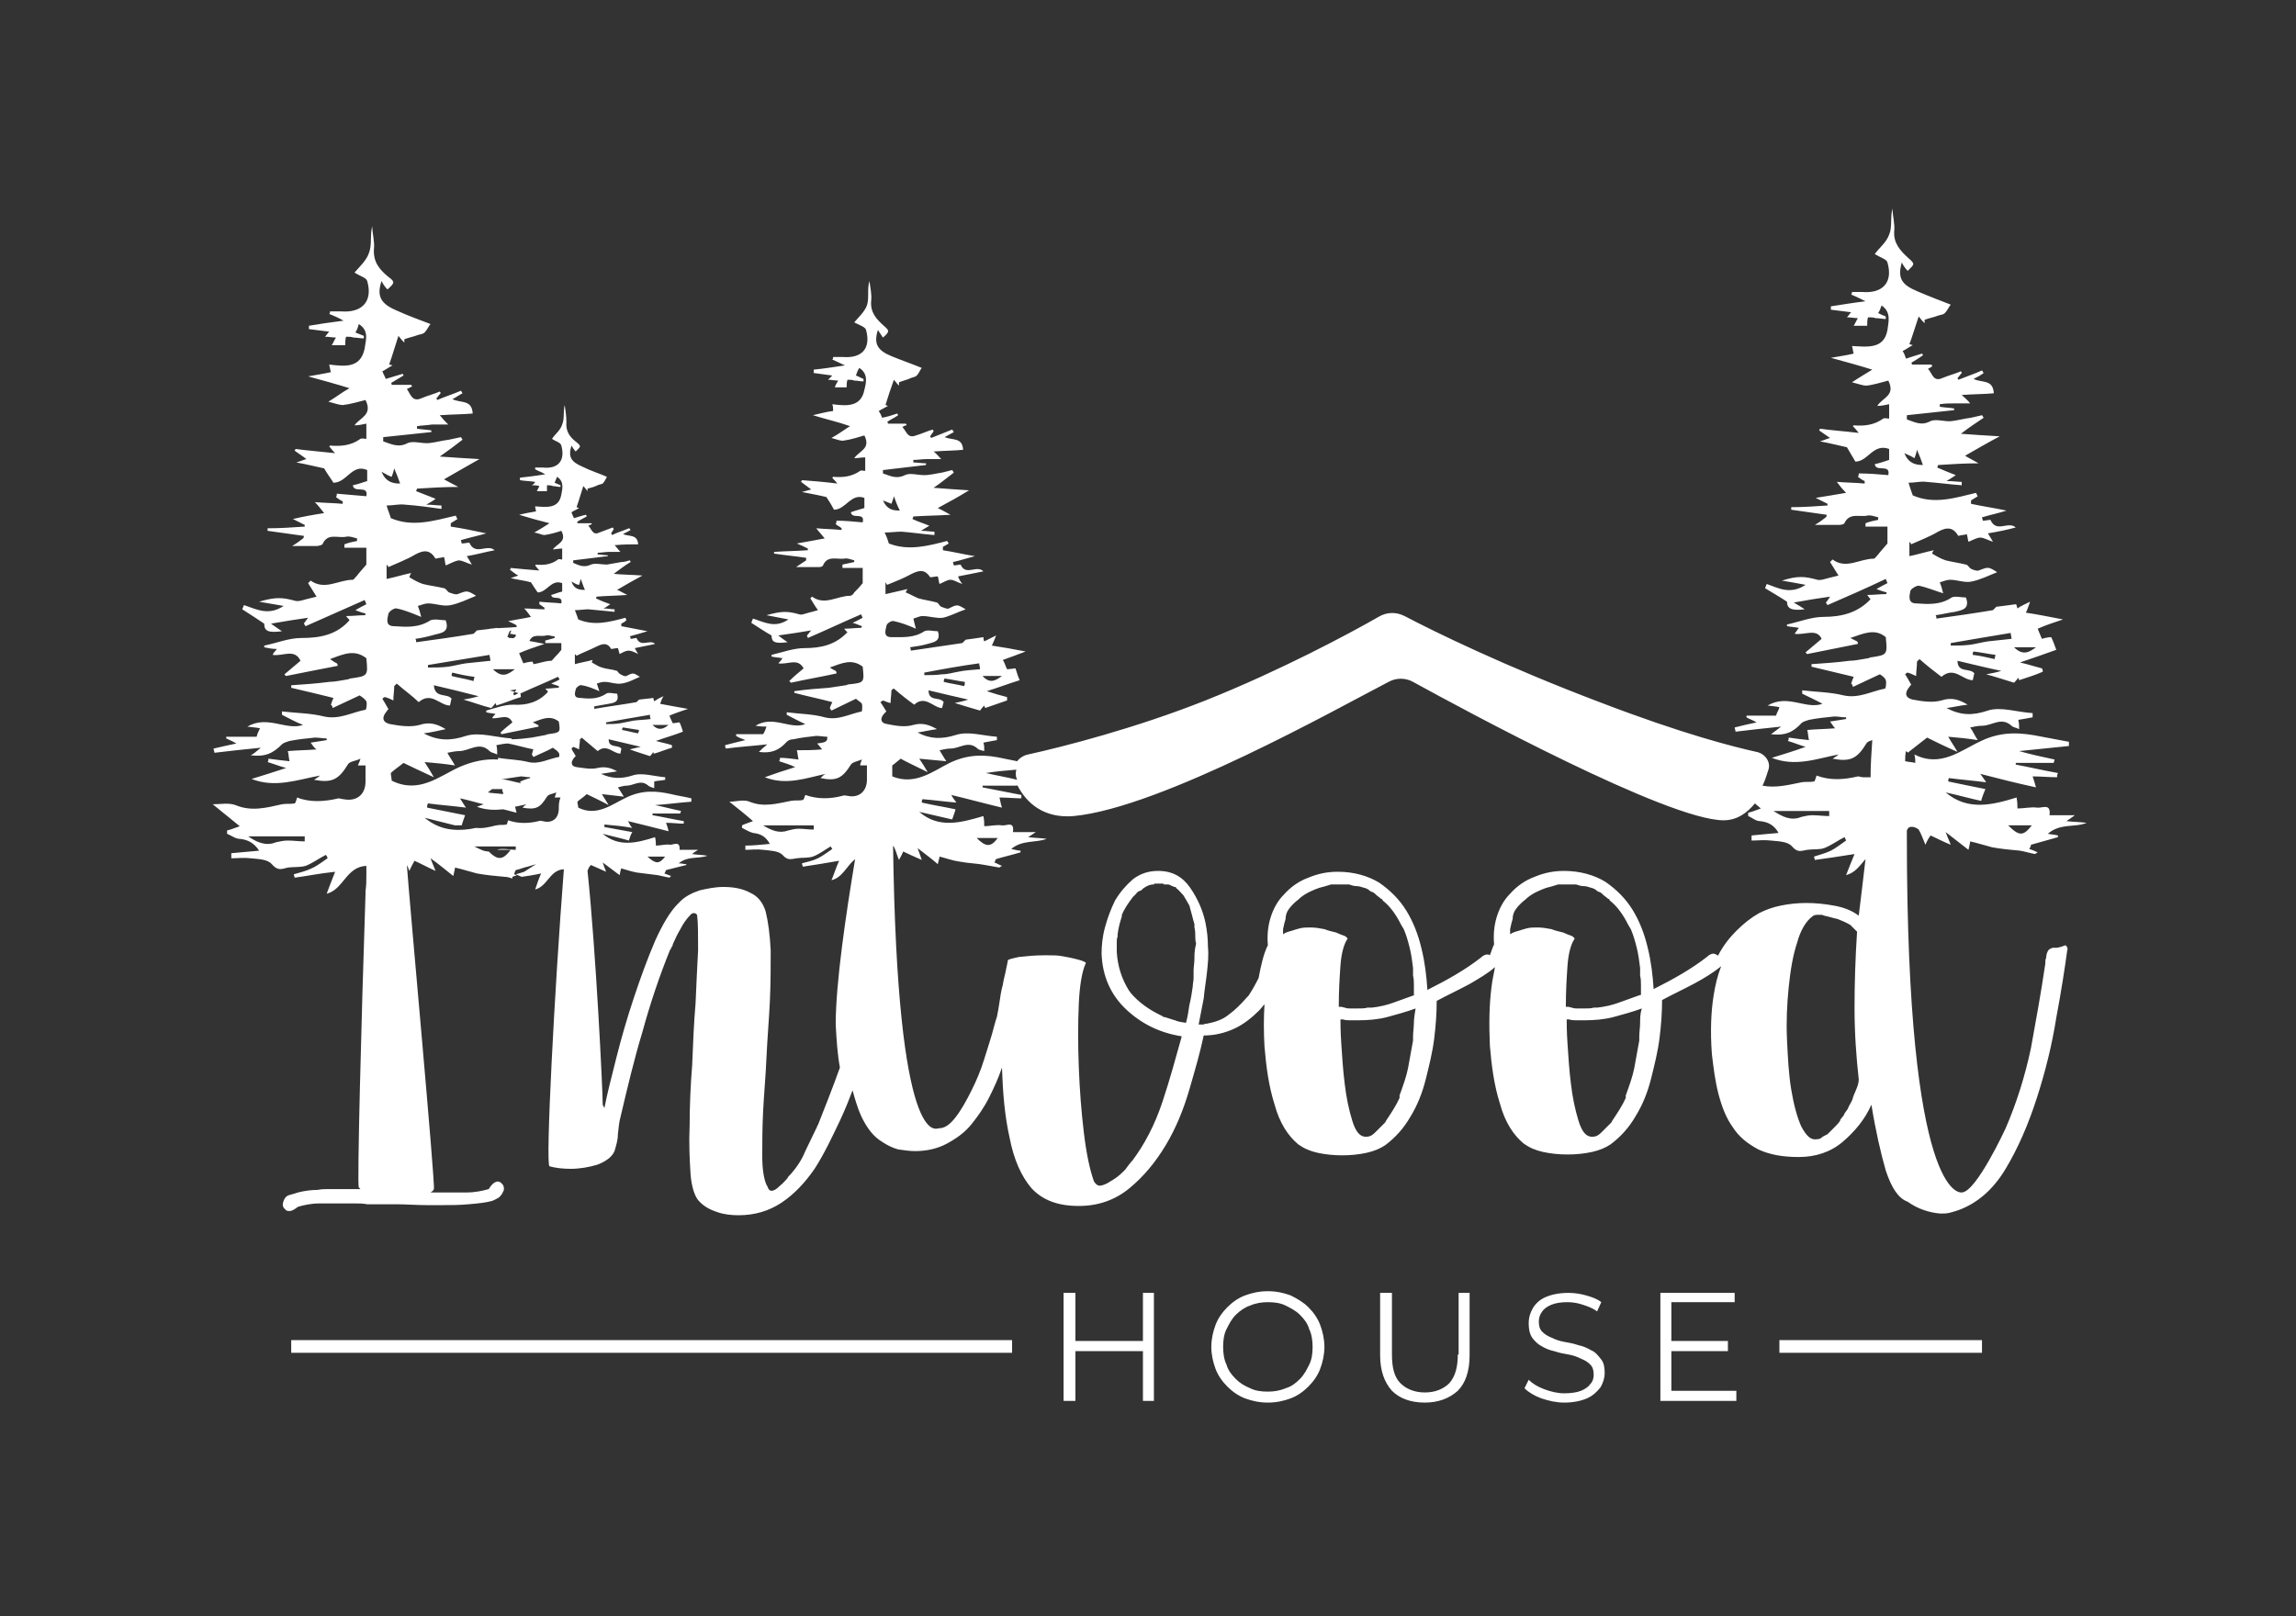 <svg xmlns="http://www.w3.org/2000/svg" xml:space="preserve" id="Слой_1" x="0" y="0" style="enable-background:new 0 0 272 191.5" version="1.1" viewBox="0 0 272 191.5"><rect x="0" y="0" width="272" height="191.5" fill="#333333" stroke="none"/><style>.st1{fill:#fff}</style><switch><g><path d="M0 0h272v191.5H0z" style="fill:transparent"/><path d="M243.2 112.3c-.3.1-.5.2-.6.4-.1.2-.2.5-.2.8-.1.2-.1.4-.1.7-.5 3.4-1.1 6.7-1.7 10-.7 3.3-1.7 6.5-3 9.5 0 0-3.5 7.6-5.2 7.6-.2 0-6.5.9-6.5-42.1v-.8c.1-.2.2-.4.4-.4.3-.1.8.1 1 .3.3.5.5 1.1.8 1.8.2-.5.4-.8.6-1.1.7.3 1.4.7 2.4 1.1-.3-.7-.4-1-.6-1.5l2.7 2.1c.1-.5.2-.8.2-1 .9.2 1.8.5 2.6.7 1.1.2 2.2.3 3.3.4.6.1 1.2.3 1.8.4 0 0 .1-.1.3-.2-.4-.2-.7-.3-1-.4.1-.2.2-.3.2-.5 1.1-.3 2.1-.6 3.2-.9V99c-.3-.1-.7-.1-1.2-.2 1.5-1.3 3.2-.7 4.6-1.3-.8-.1-1.5-.1-2.4-.2.3-.2.6-.4 1-.7h-3c.2-1.5-.9-.8-1.5-.9-.7-.1-1.5.1-2.3.1 0-.4 0-.7-.1-1.3-2.9.9-5.8 1.6-8.4-.6 1.4.3 2.8.7 4.2 1 .1-.4.3-.9.5-1.4-1.5-.3-3-.6-4.4-.9 0-.1 0-.3.1-.4 1.5.2 2.9.3 4.4.5-.2-.3-.4-.6-.7-1 2.3.6 4.3 1.1 6.6 1.6-.2-.7-.3-1-.4-1.3 1 0 1.9.1 2.9.1 0-.2 0-.3.1-.5-1.7-.3-3.4-.7-5-1v-.2h4.5c0-.1.1-.3.1-.4-1.4-.3-2.8-.6-4.2-1 2-.2 3.9-.4 5.9-.6v-.5c-1.1-.2-2.1-.4-3.2-.6-2.4-.5-4.7-.7-7.2.5-2.4 1.1-4.8 3.2-7.9 1.6.1.5.1.7.1 1-.4-.1-.8-.1-1.2-.2 0-.4 0-.8.1-1.2.1.1.2.1.2.2.6-.5 1.3-1 2.3-1.8.8.4 2 1 3.6 1.7-.4-.7-.7-1.1-1.1-1.8 1.2.1 2.2.2 3.5.4-.4-.6-.6-1.1-.9-1.5.5-.1.9-.2 1.4-.2 1.2 0 2.3-1.1 3.5 0 .2.2.5.2.9.4 0-.4 0-.7-.1-1.1.6-.1 1.2-.2 1.7-.3v-.5c-1.8-.1-3.8-.8-5.3-.3-1.8.6-3.2.6-4.9-.3.8-.1 1.6-.3 2.5-.4-1-.6-1.9-.9-3.1-.5-1.1.3-2.3.1-3.4-.1-.9-.2-1-.8-.4-1.5.1-.2.3-.3.2-.3-.3-.5-.5-.9-.7-1.2.1-.1.2-.2.3-.2.4.1.7.3 1 .4 0-.6.1-1.1.1-1.7l.3-.3c.9.8 1.8 1.5 2.6 2.1 1.5-1.3 2.5.4 3.7.4.1-.3.1-.6.2-.8-.5-.7-2 0-2-1.5 1.7.4 3.3.8 5.2 1.2-.7.2-1.2.3-1.8.4 1.1.3 2 .6 3.3 1 0 0 .3-.3.5-.6 0 .1.1.2.1.3.9-.3 1.9-.6 2.8-1 0-.1 0-.3-.1-.4-.8-.2-1.7-.5-2.6-.7 1.5-.5 2.9-1 4.3-1.5-.2-.5-.3-.9-.6-1.5-.3 0-.8.1-1.1.2-.2-.5-.4-.9-.5-1.2.9-.4 1.8-.7 3-1.1-1.6-.3-3-.6-4.4-.8.2-.4.3-.8.5-1.3-.6.3-1.1.5-1.5.8-.1-.3-.1-.5-.2-.5-.8.1-1.4.2-2.3.3l-.4.4c-2.4.4-4.5.7-6.7 1 0-.1 0-.3-.1-.4.8-.1 1.5-.3 2.3-.4.8-.2 1.8-.3 1.3-1.7-.5 0-1.3-.2-1.7 0-1.3.9-2.8.8-4.2.7-1 0-.8-.9-.7-1.4 0-.3.7-.7 1-.7 1 .2 1.9.6 2.9.9-.1-.4-.2-.8-.4-1.3.4-.1.8-.3 1.2-.3.9 0 1.8.4 2.6.2 1-.2 2-.7 3-1.1-1.1-.7-1.1-.6-2.2-.2-.2.1-.7-.1-.9-.2-.2-.1-.4-.5-.6-.5-.8-.2-1.6-.3-2.4-.5-.6-.2-1.1-.5-1.6-.8 0-.1.1-.3.2-.4-1 .2-1.9.5-2.9.7v-1.7c.1.1.2.2.2.3 1.1-.5 2.2-.9 3.2-1.5 1.1-.6 1.8-.5 2.4.5.3-.1.7-.1 1-.2.1.3.1.6.2.9.5-.2 1-.5 1.4-.5.4 0 .9.3 1.5.5-.3-.5-.4-.7-.6-1 1.2-.2 2.2-.4 3.3-.7-.9-.8-2.3.7-3-.9-.2 0-.6.1-.9.1 0-.1-.1-.3-.1-.4 1-.3 2-.5 2.9-.8-1.4-.3-2.8-.5-4.2-.8v-.4c.3-.2.5-.3.8-.5-.1-.1-.1-.2-.2-.4-2.5.6-5 1.4-7.5.3-.1-.3-.3-.8-.5-1.5.8 0 1.5-.2 2.1-.1 1.4.1 2.8.3 4.2.4v-.4c-.5 0-1-.1-1.8-.1.5-.3.8-.5 1.1-.7-.8-.3-1.5-.6-2.2-.9 0-.1.1-.2.1-.3 1.6-.1 3.1-.2 4.8-.2-.7-.4-1.3-.7-1.6-.9 1.4-.8 2.6-1.5 4.1-2.3-1.8-.1-3.2-.2-4.6-.3.9-.7 1.8-1.3 2.7-1.9-.1-.1-.1-.2-.2-.3-.4.1-.9.2-1.3.3-.8.1-1.5.3-2.3.4-.8.1-1.8-.3-2.5 0-1.1.6-1.9.1-2.8-.2v-.5c1.9-.2 3.7-.4 5.6-.6v-.2c-.6-.1-1.1-.1-1.7-.2v-.3c.6-.1 1.2-.1 1.7-.1h1.9c-.3-.4-.6-.6-1-1 1.5-.1 2.8-.1 3.8-.2-.1-1.7-1.4-1.2-2.4-1.7.4-.2.8-.4 1.2-.7-.1-.1-.1-.2-.2-.3-.9.4-1.8.7-2.8 1.1 0-.1-.1-.1-.1-.2.2-.2.3-.4.5-.6 0-.1-.1-.2-.1-.2-.7.3-1.5.5-2.2.8-1.1.5-1.2-.6-1.7-1.1.2-.1.4-.2.5-.3 0-.1 0-.1-.1-.2h-2.3c0-.1 0-.2-.1-.2.5-.3 1-.6 1.4-.9 0-.1-.1-.2-.1-.2-.7.2-1.3.4-1.9.6-.1-.3-.2-.6-.4-.9.4-.2.8-.5 1.2-.7-.1 0-.2-.1-.4-.1.4-1.1.7-2.1 1.1-3.3.3.4.5.6.7.8v-.4c.5-.2 1.1-.3 1.6-.5.3-.1.6-.1.8-.3.3-.3.5-.8.7-1-1.3-.5-2.6-1-4-1.6-1.9-.8-2.3-1.6-1.8-3.4.2.4.4.7.7 1 .8-.8.9-.8.1-1.5-1-.9-1.8-1.8-1.7-3.2.1-.9-.2-1.8-.2-2.7-.3 1.1 0 2.2-.4 3.1-.3.9-1.2 1.6-1.7 2.3.6.4 1.4.6 1.5 1 .7 2.4-.6 3.7-3 3.5h-1.2c0 .1 0 .2-.1.3.5.2.9.4 1.7.8-1.6.2-2.8.4-4.1.6v.4l2.4.3c-.2.2-.3.4-.5.6.5 0 .9.1 1.3.1-.2.3-.3.6-.5.9h1.6c0-.4 0-.7.1-1 .3 0 .6 0 .9.1.4 0 .8.1 1.2.1v-.3c-.3-.1-.7-.3-.9-.4.2-.3.3-.6.4-.9 1.2.8.8 2 .7 2.9-.4 2.3-2.4 2-4.2 1.9.1.3.1.6.2.9-.8.2-1.6.3-2.7.5 1.8.5 3.3.9 4.9 1.4-.8.5-1.5.9-2.4 1.5.8.2 1.3.4 1.7.4.9-.1 1.8-.4 2.6-.6.9 1.8-.7 2-1.3 3 .5 0 .9-.1 1.4-.2v1.7c-.3 0-.5-.1-.7 0-1.1.8-2.3.9-3.5.8l-.1.1c.2.2.3.3.7.8-1.7-.2-3.2-.3-4.6-.5 0 .1-.1.2-.1.2.4.3.9.6 1.3.9-.4.1-.8.3-1.2.4 1.1.2 2.3.5 3.2.7.4.7.7 1.2 1 1.7 1.5 0 2.1-2.2 4-1.5v1.3c-.6.2-1.2.4-1.7.5.1 1 1.9-.1 1.6 1.3-1.2-.1-2.3-.2-3.5-.2 0 .1 0 .3-.1.4.3.2.5.4.8.5v.3c-1-.1-2.1-.1-3.3-.2.3.4.6.8 1.1 1.3-1.2.2-2.3.4-3.6.6l1.4.7v.2c-1.4.1-2.9.2-4.3.2v.3l4.2.6c0 .1 0 .2-.1.3-.3.2-.6.5-1.3.9h2.9c.2 0 .6-.1.6-.2.6-1.3 1.8-.7 2.7-.9.4-.1.9.1 1.3.2v.3c-.5.1-1 .2-1.5.4v.4h2.6v2c-.5.6-.8.9-1.1 1.3-.2.2-.4.5-.5.5-1.7 0-3.3 1.3-4.9.1l-.3.3c.3.5.7 1.1 1 1.6l-1.2.3c-.4.1-.9.3-1.3.2-1.5-.4-2.3-.5-4.2.1 1.1.2 1.8.3 2.8.5-1.8 1.2-3.2.4-4.6-.1-.1.2-.1.3-.2.5.8.5 1.7 1 2.6 1.6 0 .8.5 1.1 2.1.9-.3-.2-.6-.4-1.3-.8 1.6-.3 2.9-.5 4.3-.7-.2.3-.3.5-.5.7.1.1.1.2.2.3 2.3-1 4.6-2 6.9-3.1.1.2.1.3.2.5-.4.2-.8.4-1.3.7.5.2.8.3 1.2.4 0 .1 0 .2-.1.2-.7 0-1.4.1-2.2.1.2.3.3.4.4.5-1.5 1.6-3.4 2.1-5.6 2.1-1.4 0-2.9.6-4.3.9v.2c.5.1.9.1 1.4.2-.2.3-.3.4-.5.7 1.2.2 2.6-.7 3.2.6-.7.6-1.3 1.1-1.9 1.6.1.1.1.2.2.2l6-1.2c0-.1 0-.2-.1-.3l-.8-.4c1.5-.5 2.9-1.2 4.2-.1.2 2.1.2 2.1-1.8 2.4-.1 0-.2.1-.3.1-.7.1-1.5.3-2.2.3-1.5.2-3 .3-4.5.4v.3c1.7.4 3.3.8 5 1.2-.1.2-.2.5-.3.8.1.1.2.2.2.4 1.1-.5 2.1-1 3.2-1.5.3.2.6.4.7.7.1.3 0 1-.1 1-1.6.3-3.1 1.2-4.9.8-1.6-.4-3.3-.4-4.9-.6v.4c.8.4 1.7.8 2.4 1.2-2 .7-4.1-1.2-6.5.2.7.1 1 .1 1.4.2-.1.4-.3.6-.4 1h-3.5v.2c.3.2.7.3 1.2.6-1 .2-1.8.4-2.6.6 0 .2.1.3.1.5 1.7-.2 3.4-.4 5.4-.6-.5.4-.8.6-1.2.9 1.6.2 2.6-.2 3.6-1.3.2-.2.6-.3.9-.4 1-.2 2-.3 3-.4.5 0 .9.1 1.4.1v.2c-.6.1-1.2.2-1.9.3.3.4.4.6.6.8-1.2.1-2.3.1-3.3.2.1.4.1.8.2 1.2-1-.1-1.7-.2-2.4-.3 0 .1 0 .3-.1.4.7.2 1.4.5 2.1.7-1.4.5-2.7.9-4 1.3 2.8 1.1 5.3.1 7.9-.4-.2.2-.4.3-.7.5 2.1.4 2.9 0 4-1.8.1-.2.4-.3.7-.4-.1 1.4-.2 2.9-.2 4.4h-.9c-.2 0-.4-.1-.6-.1-1.7.4-3.3.5-4.9-.1-.1.3-.2.7-.3.7-.5.1-1 0-1.5.1-1.5.3-3 .7-4.6.4.3-.6.5-1.3.7-1.9.3-.9-.4-1.9-1.4-2.1-2.7-.6-8.7-2.1-18.6-5.9-11.1-4.2-19.7-8.4-23.1-10.2-1-.5-2.1-.5-3.1.1-3.3 1.9-11.7 6.4-20.5 9.9-8.3 3.3-16.9 5.5-21 6.4-.5.1-1 .4-1.3.8l-1.5-.3c-2.2-.5-4.2-.6-6.5.5-2 1-4.1 2.7-6.8 1.6v-1.3c.3-.2.6-.5 1-.8.7.4 1.8.9 3.2 1.6-.4-.7-.6-1-1-1.6 1.1.1 2 .2 3.2.3-.4-.6-.6-1-.8-1.3.5-.1.9-.2 1.3-.2 1.1 0 2.1-1 3.2 0 .2.2.5.2.8.3 0-.4 0-.7-.1-1 .5-.1 1-.2 1.6-.3v-.4c-1.6-.1-3.4-.7-4.9-.2-1.6.5-3 .5-4.5-.3.7-.1 1.5-.3 2.3-.4-.9-.5-1.7-.8-2.8-.5-1 .3-2.1.1-3.1-.1-.8-.1-.9-.7-.3-1.3l.2-.2c-.3-.5-.5-.8-.7-1.1.1-.1.2-.1.3-.2.3.1.7.3.9.3 0-.5.1-1 .1-1.5.1-.1.2-.2.3-.2.8.7 1.7 1.4 2.4 1.9 1.3-1.2 2.3.4 3.3.4.1-.3.1-.5.2-.7-.5-.7-1.8 0-1.8-1.4 1.6.4 3 .7 4.7 1.1-.6.2-1.1.3-1.6.4 1 .3 1.9.6 3 .9 0 0 .2-.3.5-.6 0 .1.1.2.1.3.9-.3 1.7-.6 2.6-.9v-.4c-.8-.2-1.5-.4-2.4-.7 1.3-.4 2.6-.9 3.9-1.3-.2-.4-.3-.8-.5-1.4-.2 0-.7.1-1 .1-.2-.4-.3-.8-.5-1.1.8-.3 1.7-.6 2.7-1-1.5-.3-2.7-.5-4-.7.2-.4.3-.7.5-1.2l-1.4.7c-.1-.2-.1-.4-.1-.5-.7.1-1.3.2-2.1.3l-.4.4c-2.1.3-4.1.6-6.1.9 0-.1 0-.2-.1-.4.7-.1 1.4-.2 2.1-.4.7-.2 1.6-.3 1.2-1.5-.5 0-1.2-.2-1.6 0-1.2.8-2.5.7-3.9.7-1 0-.7-.8-.6-1.3 0-.3.6-.7.9-.6.9.2 1.7.5 2.6.9-.1-.4-.2-.7-.3-1.2.4-.1.7-.3 1.1-.3.8 0 1.6.3 2.4.2.9-.2 1.8-.7 2.7-1-1-.6-1-.6-2-.1-.2.1-.6-.1-.9-.2-.2-.1-.3-.4-.5-.5-.7-.2-1.5-.3-2.2-.5-.5-.2-1-.5-1.5-.7 0-.1.1-.2.2-.4-.9.2-1.7.4-2.6.6V69c.1.1.1.2.2.3 1-.4 2-.8 2.9-1.3 1-.5 1.6-.5 2.2.4.3 0 .6-.1.9-.1.1.3.1.6.2.9.5-.2.9-.5 1.3-.5s.8.3 1.4.5c-.3-.4-.4-.6-.5-.9 1.1-.2 2-.4 3-.6-.8-.8-2.1.6-2.7-.8-.2 0-.5.1-.8.1 0-.1-.1-.2-.1-.4.9-.2 1.8-.5 2.6-.7-1.3-.2-2.5-.5-3.8-.7v-.4c.2-.1.5-.3.7-.4-.1-.1-.1-.2-.2-.3-2.3.6-4.6 1.2-6.9.3-.1-.3-.2-.7-.5-1.3.7 0 1.3-.1 2-.1 1.3.1 2.6.3 3.9.4V63c-.5 0-.9-.1-1.6-.1.5-.3.8-.5 1-.6-.7-.3-1.4-.5-2-.8 0-.1.1-.2.1-.3 1.4-.1 2.8-.1 4.4-.2-.7-.4-1.1-.6-1.5-.8 1.3-.7 2.4-1.3 3.7-2.1-1.6-.1-2.9-.2-4.2-.3.9-.6 1.6-1.2 2.4-1.8-.1-.1-.1-.2-.2-.3l-1.2.3c-.7.1-1.4.3-2.1.3-.8 0-1.7-.3-2.3 0-1 .5-1.7.1-2.6-.2v-.4l5.1-.6v-.2c-.5 0-1-.1-1.5-.1v-.3c.5 0 1.1-.1 1.6-.1h1.7c-.3-.3-.5-.6-.9-.9 1.4-.1 2.5-.1 3.5-.2-.1-1.5-1.2-1.1-2.2-1.5.4-.2.7-.4 1.1-.6-.1-.1-.1-.2-.2-.3-.8.3-1.7.7-2.5 1 0-.1-.1-.1-.1-.2.1-.2.3-.4.4-.6 0-.1-.1-.1-.1-.2-.7.2-1.3.5-2 .7-1 .4-1.1-.5-1.6-1 .2-.1.3-.2.5-.2 0-.1 0-.1-.1-.2h-2.1c0-.1 0-.1-.1-.2.4-.3.9-.5 1.3-.8 0-.1-.1-.1-.1-.2-.6.2-1.2.4-1.8.5-.1-.3-.2-.5-.4-.8.4-.2.7-.4 1.1-.6-.1 0-.2-.1-.3-.1.3-1 .6-1.9 1-3 .3.4.5.6.6.7v-.4c.5-.2 1-.3 1.4-.5.2-.1.5-.1.7-.3.3-.3.4-.7.6-.9-1.2-.5-2.4-.9-3.6-1.4-1.7-.7-2.1-1.5-1.6-3.1l.6.9c.8-.7.8-.8.1-1.4-.9-.8-1.6-1.6-1.5-2.9.1-.8-.1-1.6-.2-2.4-.3 1 0 2-.3 2.9-.3.8-1.1 1.5-1.5 2 .5.3 1.3.5 1.4.9.6 2.2-.5 3.4-2.8 3.2h-1.1c0 .1 0 .2-.1.3.4.2.9.4 1.5.7-1.4.2-2.6.4-3.7.5v.4c.7.1 1.4.2 2.2.3l-.5.5c.4 0 .8.1 1.2.1-.2.3-.3.5-.4.8h1.4c0-.4 0-.6.1-.9.3 0 .6 0 .8.1.4 0 .7.1 1.1.1v-.3c-.3-.1-.6-.3-.9-.4.1-.3.2-.6.4-.9 1.1.7.8 1.8.6 2.6-.4 2.1-2.2 1.9-3.8 1.7.1.3.1.5.1.8-.8.1-1.5.3-2.4.5 1.6.5 3 .8 4.4 1.3-.8.5-1.3.9-2.2 1.4.7.2 1.2.4 1.5.3.8-.1 1.7-.4 2.4-.6.8 1.6-.6 1.8-1.2 2.7.4 0 .8-.1 1.3-.1v1.6c-.2 0-.5-.1-.6 0-1 .7-2.1.8-3.2.7l-.1.1c.1.2.3.3.6.7-1.6-.2-2.9-.3-4.2-.4 0 .1-.1.1-.1.2l1.2.9c-.4.1-.7.2-1.1.3 1 .2 2.1.4 2.9.6.4.6.7 1.1.9 1.5 1.4 0 2-2 3.6-1.4v1.2c-.6.2-1.1.3-1.6.5.1.9 1.7-.1 1.4 1.2-1.1-.1-2.1-.2-3.1-.2 0 .1 0 .2-.1.4.2.2.5.3.7.5v.2c-1-.1-1.9-.1-3-.2.3.4.6.7 1 1.2-1.1.2-2.1.4-3.3.6.5.2.9.4 1.3.6v.2c-1.3.1-2.6.1-4 .2v.2c1.3.2 2.5.3 3.8.5v.3l-1.2.8h2.6c.2 0 .5 0 .6-.2.5-1.2 1.6-.7 2.5-.8.4-.1.8.1 1.2.2v.2c-.5.1-.9.2-1.4.3v.4h2.4v1.8c-.4.5-.7.8-1 1.1-.1.2-.3.4-.5.4-1.5 0-3 1.2-4.5.1l-.2.2c.3.5.6 1 .9 1.4-.3.1-.7.2-1.1.3-.4.1-.8.3-1.1.2-1.4-.4-2.1-.4-3.9.1 1 .2 1.6.3 2.6.5-1.6 1.1-2.9.3-4.2-.1-.1.2-.1.3-.2.5.8.5 1.5 1 2.4 1.5 0 .8.4 1 1.9.8-.3-.2-.6-.4-1.1-.8 1.5-.2 2.7-.4 3.9-.6-.2.2-.3.4-.5.6 0 .1.1.2.1.3 2.1-.9 4.2-1.9 6.3-2.8.1.1.1.3.2.4-.4.2-.7.4-1.2.6.4.1.8.3 1.1.4 0 .1 0 .1-.1.2-.6 0-1.3.1-2 .1.2.2.3.4.4.4-1.4 1.5-3.1 1.9-5.1 1.9-1.3 0-2.6.5-3.9.8v.2c.4.1.8.1 1.3.2-.2.3-.3.4-.5.6 1.1.2 2.3-.7 3 .6-.6.5-1.2 1-1.7 1.5l.2.2c1.8-.4 3.6-.7 5.4-1.1 0-.1 0-.2-.1-.3-.2-.1-.4-.2-.7-.4 1.4-.5 2.6-1.1 3.9-.1.2 1.9.2 1.9-1.7 2.1-.1 0-.2.1-.3.1-.7.1-1.3.2-2 .3-1.4.1-2.7.2-4.1.4v.2c1.5.4 3 .7 4.5 1.1-.1.2-.2.4-.3.7.1.1.1.2.2.3 1-.5 1.9-.9 2.9-1.4.2.2.6.4.7.6.1.3 0 .9 0 .9-1.5.3-2.8 1.1-4.4.7-1.4-.4-3-.4-4.5-.6v.3c.8.4 1.5.8 2.2 1.1-1.8.7-3.8-1.1-5.9.2.6.1 1 .1 1.3.1-.1.3-.2.6-.4.9h-3.2v.2c.3.2.6.3 1.1.5-.9.2-1.6.4-2.4.6 0 .1 0 .3.1.4 1.5-.2 3.1-.3 4.9-.5-.5.4-.7.6-1 .9 1.5.2 2.4-.2 3.3-1.2.2-.2.5-.3.8-.3.9-.2 1.8-.3 2.7-.4.4 0 .9.1 1.3.1v.2c0 .5-.6.5-1.2.6.3.3.4.5.6.7-1.1.1-2.1.1-3 .1.1.4.1.7.2 1.1-.9-.1-1.5-.2-2.2-.2 0 .1 0 .2-.1.4.6.2 1.3.4 1.9.7-1.3.4-2.5.8-3.6 1.2 2.5 1 4.9.1 7.2-.4-.2.1-.4.3-.6.5 1.9.4 2.6 0 3.6-1.6.2-.3.8-.4 1.3-.6-.1.3-.2.5-.2.7h.8v1.7c0 1.4-1 2.2-2.3 1.9-.2 0-.4-.1-.6 0-1.5.4-3 .4-4.4-.1-.1.3-.2.6-.3.6-.4.1-.9 0-1.4.1-1.6.3-3.2.8-4.9.1-.7-.3-1.6 0-2.4 0 1 .8 1.9 1.5 2.8 2.3-.5.2-.9.3-1.3.5v.3c.4.2.9.5 1.3.6.9.1 1.5.4 2 1.3-1.1.1-2 .2-2.9.2v.5c.7 0 1.4-.1 2.1 0 .8.1 1.8.1 2.3.6.6.7 1 .5 1.7.4.6-.1 1.3 0 1.9-.2.8-.3 1.4-.8 2.1-1.2.1.1.1.2.2.3-.6.4-1.1.8-1.7 1.1-.6.3-1.2.4-1.9.6 0 .1.1.3.1.4 1.3-.2 2.6-.4 4.3-.7-.4.9-.6 1.6-.9 2.3 1.3-.3 1.8-1.7 2.8-2.5-1.1 6.6-2.3 14.7-2.3 19.6.1 1.8.2 3.5.5 5.1-.7 2-2.2 5.8-2.6 6.8-.1.1-.1.1-.1.2-.5 1-.9 1.9-1.4 2.9-.4 1-1 1.9-1.7 2.7-.2.2-.4.4-.4.5-.2.2-.5.6-.9.9-.4.4-.7.6-1 .6-.2 0-.3-.1-.4-.3-.1-.2-.1-.3-.2-.4-.3-.7-.5-1.8-.5-3.4 0-1.5 0-3.3.1-5.3s.3-4.1.4-6.4c.1-2.2.3-4.5.4-6.6.1-2.2.1-4.2.1-6.1-.1-1.9-.3-3.4-.6-4.6-.3-1-.9-1.8-1.8-2.2-.9-.5-2-.7-3.2-.7-1 0-1.9.2-2.8.4-.9.3-1.7.7-2.3 1.3l-.3.3c-.9.9-1.8 2.4-2.7 4.4-.9 2.1-1.7 4.3-2.5 6.7-.8 2.4-1.5 4.8-2.1 7.2-.6 2.4-1.1 4.3-1.4 5.9l-.2-.4c0-1.7-.8-18.2-1.8-27.7.1-.3.2-.5.4-.7.5.2 1.1.5 1.8.8-.2-.5-.3-.8-.4-1.1.7.5 1.3 1 2 1.5.1-.4.1-.6.2-.8.7.2 1.3.4 1.9.5l2.4.3c.5.1.9.2 1.4.3l.2-.2c-.3-.1-.5-.2-.8-.3.1-.1.1-.2.2-.4l2.4-.6v-.1c-.3 0-.5-.1-.9-.1 1.1-.9 2.3-.5 3.4-.9-.6-.1-1.1-.1-1.8-.2.2-.2.4-.3.7-.5h-2.2c.1-1.1-.7-.6-1.1-.6-.5-.1-1.1.1-1.7.1 0-.3 0-.5-.1-1-2.2.7-4.3 1.2-6.2-.4 1.1.3 2.1.5 3.1.8.1-.3.2-.7.4-1l-3.3-.6v-.3c1.1.1 2.2.2 3.3.4-.2-.2-.3-.4-.5-.8 1.7.4 3.2.8 4.8 1.2-.1-.5-.2-.7-.3-1 .8 0 1.4.1 2.1.1v-.3c-1.2-.2-2.5-.5-3.7-.7v-.2h3.3c0-.1 0-.2.1-.3-1-.2-2.1-.5-3.1-.7 1.5-.1 2.9-.3 4.3-.4v-.4c-.8-.2-1.6-.3-2.4-.5-1.8-.4-3.4-.5-5.3.4-1.7.8-3.5 2.3-5.7 1.2 0-.2-.1-.5-.1-.7.3-.3.7-.5 1.1-.9.6.3 1.5.7 2.6 1.3-.3-.5-.5-.8-.8-1.3.9.1 1.7.2 2.6.3-.3-.5-.5-.8-.7-1.1.4-.1.7-.2 1-.2.9 0 1.7-.8 2.6 0 .1.1.4.2.7.3v-.8c.4-.1.9-.1 1.3-.2v-.3c-1.3-.1-2.8-.6-3.9-.2-1.3.4-2.4.4-3.7-.2.6-.1 1.2-.2 1.9-.3-.7-.4-1.4-.6-2.3-.4-.8.2-1.7 0-2.5-.1-.7-.1-.7-.6-.3-1.1l.2-.2c-.2-.4-.4-.6-.5-.9l.2-.2c.3.1.5.2.7.3 0-.4.1-.8.1-1.2.1-.1.2-.1.2-.2.7.6 1.3 1.1 1.9 1.6 1.1-.9 1.8.3 2.7.3 0-.2.1-.4.1-.6-.4-.5-1.5 0-1.5-1.1 1.3.3 2.5.6 3.8.9-.5.1-.9.2-1.3.3.8.3 1.5.5 2.4.8 0 0 .2-.2.4-.5 0 .1 0 .2.1.2.7-.2 1.4-.5 2.1-.7v-.3c-.6-.2-1.2-.3-1.9-.5 1.1-.4 2.2-.7 3.2-1.1-.1-.3-.2-.7-.4-1.1-.2 0-.6.1-.8.1-.2-.4-.3-.6-.4-.9.7-.3 1.3-.5 2.2-.8-1.2-.2-2.2-.4-3.3-.6.1-.3.2-.6.4-.9-.5.2-.8.4-1.1.6-.1-.2-.1-.4-.1-.4-.6.1-1 .1-1.7.2l-.3.3c-1.7.3-3.3.5-5 .8v-.3c.6-.1 1.1-.2 1.7-.3.6-.1 1.3-.2 1-1.2-.4 0-1-.2-1.3 0-1 .7-2.1.6-3.1.5-.8 0-.6-.6-.5-1 0-.2.5-.6.7-.5.7.1 1.4.4 2.1.7l-.3-.9c.3-.1.6-.2.9-.2.7 0 1.3.3 2 .2.8-.1 1.5-.5 2.2-.8-.8-.5-.8-.5-1.6-.1-.2.1-.5-.1-.7-.2-.2-.1-.3-.3-.4-.4-.6-.2-1.2-.2-1.8-.4-.4-.1-.8-.4-1.2-.6 0-.1.1-.2.1-.3-.7.2-1.4.3-2.1.5v-1.2l.2.2c.8-.4 1.6-.7 2.4-1.1.8-.4 1.3-.4 1.7.3.2 0 .5-.1.8-.1.1.3.1.4.2.7.4-.2.7-.4 1.1-.4.3 0 .7.2 1.1.4-.2-.3-.3-.5-.4-.7.9-.2 1.6-.3 2.4-.5-.6-.6-1.7.5-2.2-.7-.2 0-.4.1-.7.1 0-.1 0-.2-.1-.3.7-.2 1.5-.4 2.1-.6-1-.2-2.1-.4-3.1-.6v-.3c.2-.1.4-.2.6-.4 0-.1-.1-.2-.1-.3-1.9.5-3.7 1-5.6.2-.1-.3-.2-.6-.4-1.1.6 0 1.1-.1 1.6-.1 1 .1 2.1.2 3.1.3v-.3c-.4 0-.8-.1-1.3-.1.4-.2.6-.4.8-.5-.6-.2-1.1-.4-1.7-.7 0-.1.1-.2.1-.2 1.1-.1 2.3-.1 3.6-.2-.6-.3-.9-.5-1.2-.6 1-.6 1.9-1.1 3-1.7-1.3-.1-2.4-.1-3.4-.2.7-.5 1.3-1 2-1.4 0-.1-.1-.2-.1-.2-.3.1-.7.2-1 .2-.6.1-1.1.2-1.7.3-.6 0-1.4-.2-1.9 0-.8.4-1.4.1-2.1-.2v-.3l4.1-.5v-.1c-.4 0-.8-.1-1.2-.1v-.2c.4 0 .9-.1 1.3-.1h1.4c-.3-.3-.4-.5-.7-.8 1.1-.1 2-.1 2.8-.1-.1-1.2-1-.9-1.8-1.2.3-.2.6-.3.9-.5-.1-.1-.1-.2-.2-.2-.7.3-1.4.5-2 .8 0-.1-.1-.1-.1-.2.1-.2.2-.3.3-.5 0-.1-.1-.1-.1-.2-.5.2-1.1.4-1.6.6-.8.4-.9-.4-1.3-.8.1-.1.3-.1.4-.2V62h-1.7v-.2c.4-.2.7-.4 1.1-.6 0-.1 0-.1-.1-.2-.5.1-1 .3-1.4.4-.1-.2-.2-.4-.3-.7.3-.2.6-.3.9-.5-.1 0-.2-.1-.3-.1.3-.8.5-1.6.8-2.5.3.3.4.5.5.6v-.3c.4-.1.8-.2 1.2-.4.2-.1.4-.1.6-.2.2-.2.4-.6.5-.8-.9-.4-1.9-.7-2.9-1.2-1.4-.6-1.7-1.2-1.3-2.5.2.3.3.5.5.7.6-.6.7-.6.1-1.1-.8-.6-1.3-1.3-1.2-2.4 0-.7-.1-1.3-.2-2-.2.8 0 1.6-.3 2.3-.2.7-.9 1.2-1.2 1.7.4.3 1 .4 1.1.8.5 1.8-.4 2.8-2.2 2.6h-.9v.2c.3.2.7.3 1.2.6-1.2.2-2.1.3-3 .4v.3c.6.1 1.2.1 1.8.2-.1.2-.2.3-.4.4.3 0 .6 0 .9.1l-.3.6h1.2v-.7c.2 0 .5 0 .7.1.3 0 .6.1.9.1v-.2c-.2-.1-.5-.2-.7-.3.1-.2.2-.5.3-.7.9.6.6 1.5.5 2.1-.3 1.7-1.7 1.5-3.1 1.4 0 .3.1.4.1.6-.6.1-1.2.2-2 .4 1.3.4 2.4.7 3.6 1-.6.4-1.1.7-1.8 1.1.6.1.9.3 1.2.3.7-.1 1.4-.3 2-.5.7 1.3-.5 1.5-1 2.2.3 0 .7-.1 1.1-.1v1.3c-.2 0-.4-.1-.5 0-.8.6-1.7.7-2.6.6l-.1.1c.1.1.2.3.5.6-1.3-.1-2.4-.2-3.4-.3 0 .1 0 .1-.1.2.3.2.6.5 1 .7l-.9.3c.8.2 1.7.3 2.4.5.3.5.6.9.8 1.2 1.1 0 1.6-1.6 2.9-1.1v1c-.5.1-.9.3-1.3.4.1.7 1.4-.1 1.2 1-.9-.1-1.7-.1-2.6-.2v.3c.2.1.4.3.6.4v.2c-.8 0-1.6-.1-2.4-.1.3.3.5.6.8 1-.9.2-1.7.3-2.7.5.4.2.7.3 1 .5v.2c-1.1.1-2.1.1-3.2.2v.2c.6.1 1.2.2 1.9.3.2-.1.4-.2.7-.3-.1.1-.1.3-.2.4.2 0 .5.1.7.1v.2c-.2.2-.4.3-.9.6.1 0 .2 0 .3.1h1.7c.2 0 .4 0 .5-.1.4-1 1.3-.5 2-.7.3-.1.6.1 1 .1v.2c-.4.1-.7.2-1.1.3v.3h1.9v.8c-.3.4-.6.7-.8.9-.1.1-.3.4-.4.4-.7 0-1.4.3-2.1.4 0-.1-.1-.2-.1-.3-.3 0-.8.1-1.1.2-.2-.5-.4-.9-.5-1.2.9-.4 1.8-.7 3-1.1-1.4-.3-2.7-.5-3.9-.7h-.4s.1 0 .1-.1h-.2c.1-.3.2-.6.4-.9-.2 0-.3 0-.5-.1-.3.2-.6.3-.9.4-.1-.3-.2-.5-.2-.5-.8.1-1.4.2-2.4.3l-.4.4c-2.4.4-4.6.7-6.8 1 0-.1 0-.3-.1-.4.8-.1 1.6-.3 2.3-.5.8-.2 1.8-.3 1.3-1.7-.5 0-1.3-.2-1.8 0-1.4.9-2.8.8-4.3.7-1.1 0-.8-.9-.7-1.4 0-.3.7-.8 1-.7 1 .2 1.9.6 2.9 1-.1-.4-.2-.8-.4-1.3.4-.1.8-.3 1.2-.3.9 0 1.8.4 2.7.2 1-.2 2-.7 3-1.1-1.1-.7-1.1-.6-2.2-.2-.2.1-.7-.1-1-.2-.2-.1-.4-.5-.6-.5-.8-.2-1.7-.3-2.5-.5-.6-.2-1.1-.5-1.6-.8 0-.1.1-.3.2-.5-1 .2-1.9.5-2.9.7v-1.7c.1.1.2.2.2.3 1.1-.5 2.2-.9 3.2-1.5 1.1-.6 1.8-.5 2.4.5.3-.1.7-.1 1-.2.1.3.1.6.2 1 .5-.2 1-.5 1.5-.6.5 0 .9.3 1.6.5-.3-.5-.4-.7-.6-1 1.2-.2 2.2-.5 3.3-.7-.9-.8-2.3.7-3-.9-.2 0-.6.1-.9.1 0-.1-.1-.3-.1-.4 1-.3 2-.5 3-.8-1.4-.3-2.8-.6-4.2-.8V62c.3-.2.5-.3.8-.5-.1-.1-.1-.2-.2-.4-2.6.6-5.1 1.4-7.7.3-.1-.4-.3-.8-.5-1.5.8 0 1.5-.2 2.2-.1 1.4.1 2.9.3 4.3.5v-.4c-.5 0-1-.1-1.8-.1.5-.3.9-.5 1.1-.7-.8-.3-1.5-.6-2.3-.9 0-.1.1-.2.1-.3 1.6-.1 3.2-.2 4.9-.2-.8-.4-1.3-.7-1.7-.9 1.4-.8 2.6-1.5 4.2-2.4-1.8-.1-3.2-.2-4.7-.3 1-.7 1.8-1.3 2.7-2-.1-.1-.1-.2-.2-.3-.5.1-.9.2-1.4.3-.8.1-1.5.3-2.3.4-.9.1-1.9-.3-2.6 0-1.1.6-2 .1-2.9-.2v-.5l5.7-.6V51c-.6-.1-1.1-.1-1.7-.2v-.3c.6-.1 1.2-.1 1.8-.2h1.9c-.4-.4-.6-.6-1-1.1 1.5-.1 2.8-.1 3.9-.2-.1-1.7-1.4-1.2-2.4-1.7.4-.2.8-.5 1.2-.7-.1-.1-.1-.2-.2-.3-.9.4-1.9.7-2.8 1.1 0-.1-.1-.1-.1-.2.2-.2.3-.4.5-.6 0-.1-.1-.2-.1-.2-.7.3-1.5.5-2.2.8-1.1.5-1.3-.6-1.7-1.1l.6-.3c0-.1 0-.1-.1-.2h-2.3c0-.1 0-.2-.1-.2l1.5-.9c0-.1-.1-.2-.1-.2-.7.2-1.3.4-2 .6-.1-.3-.3-.6-.4-.9.4-.2.8-.5 1.2-.7-.1 0-.2-.1-.4-.1.4-1.1.7-2.2 1.1-3.4.3.4.5.6.7.8v-.4c.5-.2 1.1-.3 1.6-.5.3-.1.6-.1.8-.3.3-.3.5-.8.7-1-1.3-.5-2.7-1-4-1.6-1.9-.8-2.4-1.7-1.8-3.5.2.4.4.7.7 1 .9-.8.9-.9.1-1.5-1.1-.9-1.8-1.8-1.7-3.3.1-.9-.2-1.8-.2-2.7-.3 1.1 0 2.2-.4 3.2-.3.9-1.2 1.7-1.7 2.3.6.4 1.4.6 1.5 1 .7 2.4-.6 3.8-3.1 3.6h-1.3c0 .1 0 .2-.1.3.5.2 1 .4 1.7.8-1.6.2-2.9.4-4.1.6v.4l2.4.3c-.2.2-.3.4-.5.6.5 0 .9.1 1.3.1-.2.3-.3.6-.5.9h1.6c0-.4 0-.7.1-1 .3 0 .6 0 .9.1.4 0 .8.1 1.2.1v-.3c-.3-.1-.7-.3-1-.4.2-.3.3-.6.4-1 1.3.8.8 2 .7 2.9-.5 2.4-2.4 2.1-4.2 1.9.1.4.1.6.2.9-.9.2-1.6.3-2.7.5 1.8.5 3.3.9 4.9 1.4-.9.5-1.5 1-2.5 1.6.8.2 1.3.4 1.7.4.9-.1 1.9-.4 2.7-.6.9 1.8-.7 2.1-1.3 3 .5 0 .9-.1 1.4-.2V52c-.3 0-.5-.1-.7 0-1.1.8-2.3.9-3.6.8l-.1.1c.2.2.3.4.7.8-1.8-.2-3.2-.3-4.7-.5 0 .1-.1.2-.1.2.4.3.9.6 1.4 1-.4.1-.8.3-1.2.4 1.2.2 2.3.5 3.3.7.4.7.8 1.2 1.1 1.7 1.6 0 2.2-2.3 4-1.5V57c-.6.2-1.2.4-1.7.5.1 1 1.9-.1 1.6 1.3-1.2-.1-2.4-.2-3.5-.3 0 .1 0 .3-.1.4.3.2.5.4.8.5v.3c-1.1-.1-2.1-.1-3.3-.2.4.4.7.8 1.1 1.3-1.3.2-2.4.4-3.7.7l1.4.7v.2c-1.5.1-2.9.2-4.4.2v.3c1.4.2 2.8.4 4.3.6 0 .1 0 .2-.1.3-.3.2-.6.5-1.3.9h2.9c.2 0 .6-.1.7-.2.6-1.4 1.8-.7 2.8-.9.4-.1.9.1 1.3.2v.3c-.5.1-1 .2-1.5.4v.4h2.6v2c-.5.6-.8.9-1.1 1.3-.2.2-.4.5-.5.5-1.7 0-3.3 1.3-5 .1l-.3.3c.3.5.7 1.1 1 1.6l-1.2.3c-.4.1-.9.3-1.3.2-1.5-.4-2.3-.5-4.3.1 1.1.2 1.8.3 2.9.5-1.8 1.2-3.2.4-4.7-.1-.1.2-.1.3-.2.5.8.5 1.7 1.1 2.6 1.7 0 .9.5 1.1 2.1.9-.3-.2-.6-.4-1.3-.9 1.7-.3 3-.5 4.4-.7-.2.3-.4.5-.5.7.1.1.1.2.2.3 2.3-1 4.7-2.1 7-3.1.1.2.1.3.2.5-.4.2-.8.4-1.3.7.5.2.8.3 1.2.4 0 .1 0 .2-.1.2-.7 0-1.4.1-2.2.1.2.3.4.4.4.5-1.5 1.7-3.4 2.1-5.7 2.1-1.5 0-2.9.6-4.4.9v.2c.5.1.9.2 1.5.2-.2.3-.4.4-.5.7 1.2.2 2.6-.8 3.3.7-.7.6-1.3 1.1-1.9 1.6.1.1.1.2.2.2 2-.4 4-.8 6.1-1.2 0-.1 0-.2-.1-.3-.2-.1-.4-.2-.8-.5 1.6-.6 2.9-1.2 4.3-.1.2 2.1.2 2.1-1.9 2.4-.1 0-.2.1-.3.1-.7.1-1.5.3-2.2.3-1.5.2-3 .3-4.5.4v.3c1.7.4 3.4.8 5 1.2-.1.2-.2.5-.3.8.1.1.2.2.2.4 1.1-.5 2.1-1 3.2-1.5.3.2.6.4.8.7.1.3 0 1-.1 1-1.6.3-3.1 1.2-4.9.8-1.6-.4-3.3-.4-5-.6v.4c.8.4 1.7.9 2.5 1.2-2 .7-4.2-1.2-6.6.2.7.1 1.1.1 1.5.2-.2.4-.3.6-.4 1h-3.6v.2c.4.2.7.3 1.2.6-1 .2-1.8.4-2.7.6 0 .2.1.3.1.5 1.7-.2 3.4-.4 5.5-.6-.5.4-.8.7-1.2.9 1.7.2 2.6-.2 3.7-1.3.2-.2.6-.3.9-.4 1-.2 2-.3 3-.4.5 0 1 .1 1.4.1v.2c-.6.1-1.2.2-1.9.3.3.4.4.6.7.8-1.2.1-2.3.1-3.4.2.1.4.1.8.2 1.2-1-.1-1.7-.2-2.5-.3 0 .1 0 .3-.1.4.7.2 1.4.5 2.2.7-1.5.5-2.8.9-4.1 1.3 2.8 1.1 5.4.1 8.1-.4-.2.2-.4.3-.7.5 2.1.4 2.9 0 4-1.8.2-.4.9-.4 1.5-.7-.1.4-.2.5-.3.8h.9v1.9c0 1.6-1.1 2.4-2.6 2.1-.2 0-.4-.1-.6-.1-1.7.4-3.4.5-4.9-.1-.1.3-.2.7-.3.7-.5.1-1 0-1.5.1-1.8.4-3.6.9-5.5.1-.8-.3-1.8-.1-2.7-.1 1.1.9 2.1 1.7 3.2 2.6-.6.2-1 .4-1.5.5v.4c.5.2 1 .6 1.5.6 1 .1 1.7.5 2.3 1.4-1.2.1-2.2.2-3.3.3v.6c.8 0 1.5-.1 2.3 0 .9.1 2 .1 2.5.7.7.8 1.1.6 1.9.4.7-.1 1.4 0 2.1-.2.8-.3 1.6-.9 2.4-1.3.1.1.2.3.2.4-.6.4-1.2.9-1.9 1.2-.6.3-1.4.5-2.1.7 0 .1.1.3.1.4 1.5-.2 2.9-.5 4.8-.7-.4 1-.7 1.8-1 2.6 2-.5 2.3-3.2 4.7-3.3v1.1c0 .6 0 1.2-.1 1.9v.3c-.5 15-1 34.4-.8 34.8l.2.2H39c-.4 0-.9 0-1.4.1-.7 0-1.5.1-2.3.3-.3.1-.6.2-1 .3-.4.1-.6.4-.7.7-.2.5-.1.8.3 1.1.1.1.2.1.4.1.3 0 .6-.2 1-.5.7-.2 1.5-.4 2.6-.4H42c.5 0 1 0 1.5.1H47c1.1 0 2.3.1 3.5.1h2.1c.8 0 1.8 0 2.9-.1 1.2-.1 2.1-.2 2.8-.4.3-.1.6-.3.8-.4.2-.2.4-.4.5-.7.1-.1.1-.3.1-.4 0-.2-.1-.4-.2-.5-.2-.2-.3-.3-.6-.3-.4.1-.7.4-1 .9-.7.2-1.6.4-2.6.4H51c.2-.1.4-.3.4-.4.2-.4-2.9-34.1-3.2-38.4.1.2.2.4.3.7.2-.5.4-.8.6-1.2.7.3 1.4.7 2.5 1.2-.3-.7-.4-1-.6-1.5 1 .7 1.8 1.4 2.7 2.1.1-.5.2-.8.2-1 .9.2 1.8.5 2.6.7 1.1.2 2.2.3 3.3.4.3 0 .6.1.9.2v-.2c.2-.1.4-.1.5-.2-.1 0-.2-.1-.3-.1 0-.1.1-.2.1-.3 0-.1.1-.1.1-.2.5-.1.9-.3 1.4-.4.3-.1.7-.2 1-.3-.5.3-.9.6-1.4.9-.3.1-.6.2-1 .3.2.1.5.2.7.3.7-.1 1.4-.2 2.3-.4-.3.7-.5 1.3-.7 1.9 1.5-.4 1.7-2.3 3.4-2.4-1.1 14.1-2.2 35.1-1.7 35.2.7.2 1.6.3 2.5.3 1.1 0 2.2-.2 3.2-.5 1-.4 1.7-.9 2-1.6.2-.7.4-1.3.4-2 .1-.7.1-1.3.3-2 .8-3.4 1.6-6.8 2.6-10.1.9-3.3 2-6.6 3.3-9.8.1 0 .1-.1.1-.2.1-.1.2-.2.2-.4.3-.7.6-1.3.9-1.8.3-.6.7-1.2 1.2-1.7.1-.1.2-.2.4-.2s.4.1.4.4c.1.8.1 2.2.1 4-.1 1.9-.2 3.9-.3 6.3-.2 2.3-.3 4.8-.4 7.3-.2 2.5-.3 4.9-.3 7.1-.1 2.2 0 4.1.1 5.7.1 1.6.5 2.7.9 3.2.6.7 1.3 1.1 2.2 1.4.8.3 1.7.4 2.6.4 1.9 0 3.6-.5 5.1-1.5 1.5-1 2.8-2.4 3.9-4 1.1-1.7 2-3.6 3-5.7.7-1.5 1.2-2.8 1.5-3.6.3 1.1.6 2.1 1 3 .7 1.5 1.5 2.5 2.5 3.1.6.4 1.2.7 1.9.9.7.1 1.4.2 2 .2 1.4 0 2.7-.3 3.8-.9 1.1-.6 2.1-1.3 2.9-2.3.8-1 1.5-2 2.1-3.2.6-1.2 1.1-2.3 1.5-3.5.1 2.9.3 5.6.9 8.3.5 2.6 1.4 4.6 2.6 6 1.3 1.4 3.1 2.1 5.6 2.1 2.3 0 4.3-.7 6-2.1 1.7-1.4 3.1-3.1 4.3-5.1 1.2-2 2.1-4.2 2.8-6.6.7-2.4 1.3-4.5 1.7-6.4 1.3 0 2.5-.3 3.6-.8s2.1-1.3 3-2.2c.2-.2.4-.5.6-.7-.1 1.6-.1 3.3 0 5 .2 2.4.5 4.7 1.2 6.9.6 2.2 1.6 3.7 2.8 4.7.7.5 1.4.8 2.3 1 .9.2 1.9.3 2.9.3s2-.1 2.9-.3c.9-.2 1.6-.5 2.2-.9 1.2-.9 2.2-2 3-3.4.8-1.3 1.4-2.8 1.8-4.4.4-1.6.8-3.2 1-4.8.2-1.6.3-3.1.3-4.5 1.3-.7 2.6-1.3 3.9-2 1-.6 2.1-1.2 3-2-.1.7-.3 1.4-.4 2.3-.3 2.3-.3 4.6-.2 7 .2 2.4.5 4.7 1.2 6.9.6 2.2 1.6 3.7 2.8 4.7.7.5 1.4.8 2.3 1 .9.2 1.9.3 2.9.3s2-.1 2.9-.3c.9-.2 1.6-.5 2.2-.9 1.2-.9 2.2-2 3-3.4.8-1.3 1.4-2.8 1.8-4.4.4-1.6.8-3.2 1-4.8.2-1.6.3-3.1.3-4.5 1.3-.7 2.6-1.3 3.9-2 1.1-.6 2.1-1.2 3.1-2-.4 1-.7 2.2-.9 3.5-.3 1.9-.4 4.2-.2 6.9.2 1.7.4 3.3.8 4.8s.9 2.8 1.7 3.9c.7 1.1 1.7 1.9 3 2.6 1.3.6 2.8.9 4.8.9s3.8-.6 5.2-1.8c1.4-1.2 2.6-2.6 3.4-4.4.5 3.1 1.1 5.7 1.7 7.8.7 2.1 1.5 3.3 2.6 3.7 1.1.8 2.5 1.3 3.9 1.4.4 0 .7 0 1.1-.1.4-.1.7-.2 1-.3 2.2-.8 4.1-2.4 5.6-4.9 1.5-2.5 2.7-5.3 3.7-8.4 1-3.1 1.8-6.3 2.3-9.5.6-3.2 1-5.8 1.3-8 .1-.2 0-.4-.2-.6-1 .4-1.2.3-1.5.3zm-2.5-14.5c-1 1.3-1.5 1.3-2.8 0h2.8zm.5-21.1c-.7.5-1.5 1.1-2.6 0h2.6zm-4.9 1.4c-.9-.2-1.7-.4-2.6-.5 0-.1 0-.3.1-.4.9.1 1.8.3 2.6.4 0 .1-.1.3-.1.5zm1.9-3.1c0 .2.1.5.1.7-.9.1-1.9.2-2.8.3-.7.1-1.4.3-2.1.4-.8.1-1.6.1-2.3.1v-.3c2.3-.4 4.7-.8 7.1-1.2zm-11.4-20.7c.1-.3.2-.5.3-1 .3.7.5 1.2.7 1.8-.9 0-1.7-.2-2.2-1.4.7.3.9.4 1.2.6zM118.7 80.1c-.7.5-1.4 1-2.3 0h2.3zm-4.5 1.2c-.8-.2-1.6-.3-2.4-.5 0-.1 0-.2.1-.4.8.1 1.6.3 2.4.4 0 .2 0 .4-.1.5zm1.8-2.7c0 .2.1.4.1.7-.9.1-1.7.1-2.6.3-.6.1-1.2.3-1.9.3-.7.1-1.4.1-2.1.1v-.3c2.1-.4 4.3-.8 6.5-1.1zm-10.4-18.9c.1-.3.2-.5.3-.9.2.6.4 1.1.7 1.7-.8 0-1.5-.1-2-1.2.5.2.8.3 1 .4zm-9.2 38.6c-.6 0-1.2-.1-1.8-.1-.4 0-.8.1-1.2.2-1.1.4-2 0-3-.6h6v.5zm-17.6 3.2c-.7.9-1.1.9-2.1 0h2.1zm.4-15.6c-.5.4-1.1.8-1.9 0h1.9zm-3.6 1c-.6-.1-1.3-.3-1.9-.4 0-.1 0-.2.1-.3.6.1 1.3.2 1.9.3 0 .2-.1.3-.1.4zm1.4-2.2c0 .2 0 .4.1.5-.7.1-1.4.1-2.1.2l-1.5.3c-.6.1-1.1.1-1.7.1v-.2c1.7-.3 3.4-.6 5.2-.9zm-8.4-15.4c.1-.2.1-.4.2-.7.2.5.3.9.5 1.3-.7 0-1.3-.1-1.6-1 .5.3.7.4.9.4zM36.1 99.7c-.7 0-1.3-.1-2-.1-.5 0-.9.1-1.4.2-1.2.5-2.3 0-3.3-.7h6.7v.6zm21.4 41c-.1 0 0 0 0 0zM61 79.3c-.8.6-1.5 1.1-2.6 0H61zm-3-1.7c0 .2.1.5.1.7-1 .1-1.9.2-2.9.3-.7.1-1.4.3-2.1.4-.8.1-1.6.1-2.4.1v-.3c2.4-.4 4.9-.8 7.3-1.2zm-1.8 2.6c0 .2-.1.3-.1.5-.1 0-.3-.1-.4-.1-.7-.2-1.5-.3-2.2-.5 0-.1 0-.3.1-.4.8.2 1.7.4 2.6.5zm-9.8-23.7c.1-.3.2-.5.3-1 .3.7.5 1.2.7 1.8-.9 0-1.7-.2-2.2-1.4.7.4.9.5 1.2.6zm14.7 44.2c-.5 0-1-.1-1.5-.1-.2 0-.5 0-.7.1h1.6c-.9 1.2-1.5 1.3-2.6.2-.6 0-1.1-.3-1.7-.6h4.9v.4zm5.1-4.9c0 1.2-.8 1.8-1.9 1.5-.1 0-.3-.1-.5 0-1.2.3-2.5.3-3.6-.1-.1.2-.1.5-.2.5-.4.1-.8 0-1.1.1h-.1c-.8.2-1.6.4-2.4.3-.9.2-1.9.3-2.8.2-1.1-.1-2.2-.5-3.3-1.4l3.6.9h.8c.1-.4.3-.9.4-1.2l-4.5-.9c0-.2 0-.3.1-.5 1.5.2 3 .3 4.5.5-.2-.3-.4-.6-.7-1.1 1 .2 1.9.5 2.8.7-.3.1-.5.2-.8.3 1.1.4 2.1.4 3.1.3.5.1 1.1.3 1.6.4-.1-.3-.1-.5-.2-.7.5-.1.9-.2 1.4-.3-.2.1-.3.2-.5.4 1.6.3 2.1 0 2.9-1.3.2-.3.6-.3 1.1-.5-.1.3-.1.4-.2.6h.7c-.2.5-.2.9-.2 1.3zm-4.5-3c-.6-.1-1.6-.4-2.3-.5H59.7c.7-.1 1.3-.2 2-.3.3 0 .7.1 1.1.1v.1c-.4.1-1.3.4-1.2.5.1 0 .1.1.1.1zm-2.2.7c0 .1 0 .3.1.4v.2c-.7-.1-1.3-.1-1.8-.2l.5-.4h1.2zm6.7-3.8c-1.2.2-2.3.9-3.6.6-1.2-.3-2.4-.3-3.6-.5v.2c-1.5-.1-3 .2-4.6.9-2.4 1.1-4.8 3.2-8 1.6 0-.3-.1-.6-.1-.9.4-.4.9-.7 1.5-1.2.8.4 2.1 1 3.6 1.7-.4-.7-.7-1.2-1.1-1.8 1.2.1 2.3.2 3.6.4-.4-.7-.7-1.1-.9-1.5.5-.1 1-.2 1.4-.2 1.2 0 2.4-1.2 3.6 0 .2.2.5.2.9.4 0-.4 0-.8-.1-1.1.5-.1 1-.2 1.4-.2 1 .2 2 .5 3 .7-.1.1-.1.4-.2.6.1.1.1.2.2.3.8-.4 1.6-.7 2.3-1.1.2.2.5.3.6.5.2.1.2.6.1.6zM64.9 87c-.1 0-.2.1-.3.1-.5.1-1.1.2-1.6.3-.8.1-1.6.2-2.4.2v-.1c-1.8-.1-3.8-.8-5.4-.3-1.8.6-3.3.6-5-.3.8-.1 1.7-.3 2.6-.5-1-.6-1.9-.9-3.1-.5-1.1.3-2.4.1-3.5-.1-.9-.2-1-.8-.4-1.5.1-.2.3-.3.2-.3-.3-.5-.5-.9-.7-1.2.1-.1.2-.2.3-.2.4.1.8.3 1 .4 0-.6.1-1.1.1-1.7l.3-.3c.9.8 1.9 1.5 2.6 2.2 1.5-1.3 2.5.4 3.7.4.1-.3.1-.6.2-.8-.5-.7-2 0-2.1-1.6 1.7.4 3.4.8 5.3 1.3-.7.2-1.2.3-1.8.4 1.1.3 2.1.7 3.3 1 0 0 .3-.3.5-.6 0 .1.1.2.1.3 1-.3 1.9-.7 2.9-1 0-.2 0-.3-.1-.5h-.1l-.6.3c0-.1-.1-.1-.1-.2s.1-.1.2-.2c-.2-.1-.4-.1-.6-.2.3 0 .5-.1.8-.1-.1.1-.2.2-.2.3.2.1.4.1.6.2 1.5-.7 3-1.3 4.5-2 .1.1.1.2.2.3-.3.2-.6.3-1 .5l.9.3v.2c-.5 0-1 .1-1.6.1.2.2.3.3.3.4-1.1 1.2-2.5 1.6-4.1 1.5-1.1 0-2.1.4-3.2.7v.2c.3.1.7.1 1.1.2-.2.2-.3.3-.4.5.9.1 1.9-.6 2.4.5-.5.4-1 .8-1.4 1.2 0 .1.1.1.1.2 1.5-.3 2.9-.6 4.4-.9 0-.1 0-.2-.1-.2-.2-.1-.3-.2-.6-.3 1.1-.4 2.1-.9 3.1-.1.2 1.3.2 1.3-1.3 1.5zm151.8 9.2v.5c-.7 0-1.3-.1-2-.1-.4 0-.9.1-1.3.2-1.2.5-2.2 0-3.3-.7h6.6zm-96.3-5c-.1.4-.1.8.1 1.2-1.2-.3-2.4-.5-3.7-.8 1.2-.2 2.4-.3 3.6-.4zm21.1 22.4c0 .5-.1 1-.1 1.4v.9c0 .3-.1.7-.1 1-.1.7-.2 1.4-.4 2.2-.1.7-.2 1.4-.4 2.1-.5-.1-.9-.1-1.3-.3-.4-.1-.9-.3-1.3-.4h-.1l-.1-.1c-1.5-.7-2.8-1.6-3.8-2.8 0-.1-.1-.1-.2-.3-.8-1.3-1.3-2.8-1.4-4.5v-1.2c0-.2 0-.4.1-.6v-.3c.1-.8.3-1.5.5-2.1v-.2c.3-.7.7-1.3 1.3-2.1l.4-.4c.1-.2.3-.3.6-.4l.2-.2c.4-.3.8-.5 1.3-.5 0-.1.1-.1.2-.1h.8c.1 0 .1 0 .2.1h.5l.3.1c.1.1.1.1.2.1s.1.1.2.1h.2v.1c.4.3.6.6.9.9.2.3.4.7.7 1.2.1.4.2.7.3 1.1.1.4.2.8.3 1.1v.4c.1.4.1.7.1 1 0 .3 0 .6.1.9-.2.8-.2 1.3-.2 1.8zm26 7.6c0 .5-.1 1.1-.1 1.6v.5l-.6 3.3c-.2 1-.6 2.1-1 3.2V130.1c-.4.9-1 1.8-1.6 2.7l-.1.2-.3.3-.9.9c-.4.4-.7.5-1.1.5-.7 0-1.2-.6-1.6-1.9-.4-1.3-.7-2.7-.9-4.4-.2-1.6-.3-3.2-.4-4.7-.1-1.5-.1-2.5-.1-2.9h.3c.3.1.6.1.9.1h.9c1.2 0 2.4-.1 3.5-.4 1.1-.3 2.2-.6 3.3-1-.1.6-.2 1.2-.2 1.7zm.1-3.3c-.8.3-1.7.6-2.5.9-.8.3-1.7.5-2.6.6h-.5c-.3.1-.7.1-1.3.1h-.7c-.2 0-.4 0-.7-.1l-.4-.1h-.3c0-1.9.1-3.5.2-4.9.1-1.4.4-2.5.8-3.1.1-.1 0-.2-.3-.4-.3-.1-.6-.2-1-.4-.4-.1-.9-.2-1.4-.4-.5-.1-1.1-.2-1.6-.2s-.9 0-1.3.1-.7.2-1 .3c-.4.1-.7.2-1 .4v-.6c.1-.5.2-.9.3-1.2 0-.4.1-.8.4-1.2.3-.4.7-.8 1.1-1.1.4-.4.9-.7 1.3-.9.4-.2.9-.4 1.2-.5.4-.1.8-.2 1.4-.4h2.1c.3.1.6.2.9.2.3 0 .6.1.9.2.1 0 .3.1.5.2.2.2.4.3.5.3.2.1.3.2.5.4.1.1.3.2.5.4.1 0 .2.1.2.2.9.7 1.6 1.7 2.2 2.9l.3.5c.3.7.5 1.4.7 2.2.2.8.3 1.6.4 2.4V115.6c.1.4.1.8.1 1.2v1.1zm26.7 3.3c0 .5-.1 1.1-.1 1.6v.5l-.6 3.3c-.2 1-.6 2.1-1 3.2V130.1c-.4.9-1 1.8-1.6 2.7l-.1.2-.3.3-.9.9c-.4.4-.7.5-1.1.5-.7 0-1.2-.6-1.6-1.9-.4-1.3-.7-2.7-.9-4.4-.2-1.6-.3-3.2-.4-4.7-.1-1.5-.1-2.5-.1-2.9h.3c.3.1.6.1.9.1h.9c1.2 0 2.4-.1 3.5-.4 1.1-.3 2.2-.6 3.3-1-.2.6-.2 1.2-.2 1.7zm0-3.3c-.8.3-1.7.6-2.5.9-.8.3-1.7.5-2.6.6h-.4c-.3.1-.7.1-1.3.1h-.6c-.2 0-.4 0-.7-.1l-.4-.1h-.3c0-1.9.1-3.5.2-4.9.1-1.4.4-2.5.8-3.1.1-.1 0-.2-.3-.4-.3-.1-.6-.2-1-.4-.4-.1-.9-.2-1.4-.4-.5-.1-1.1-.2-1.6-.2s-.9 0-1.3.1-.7.2-1 .3c-.4.1-.7.2-1 .4v-.6c.1-.5.2-.9.3-1.2 0-.4.1-.8.4-1.2.3-.4.7-.8 1.1-1.1.4-.4.9-.7 1.3-.9.4-.2.9-.4 1.2-.5.4-.1.8-.2 1.4-.4h2.1c.3.1.6.2.9.2.3 0 .6.1.9.2.1 0 .3.1.5.2.2.2.4.3.5.3.2.1.3.2.5.4.1.1.3.2.5.4.1 0 .2.1.2.2.9.7 1.6 1.7 2.2 2.9l.3.5c.3.7.5 1.4.7 2.2.2.8.3 1.6.4 2.4V115.6c.1.4.1.8.1 1.2v1.1zm25.3 11.9c0 .1 0 .1 0 0 0 .1-.1.2-.1.3 0 .1-.1.3-.2.5s-.3.5-.4.8c-.2.3-.4.5-.5.8-.2.2-.3.4-.4.5v.1c-.2.3-.5.6-.7.8l-.8.8-.2.1c-.2.1-.4.2-.5.3-.1.1-.3.2-.6.2-.7.1-1.2-.4-1.8-1.5-.5-1.1-.9-2.6-1.2-4.4-.3-1.8-.4-3.8-.5-5.9-.1-2.2 0-4.2.2-6.2s.5-3.8 1-5.3c.4-1.5 1.1-2.6 1.8-3.1.1-.1.3-.2.6-.2h.4c.1 0 .2 0 .4.1.5.1 1.1.3 1.6.4.5.2 1 .4 1.5.7l.2.2.3.3.3.3c-.2 3.1-.3 6.1-.3 9 0 3 .2 5.8.5 8.5 0 .6-.3 1.2-.6 1.9zm.6-21.3c-.8-.6-1.8-1-3-1.2-1.1-.2-2.2-.3-3.2-.3s-2 .1-3 .3c-1 .2-1.8.5-2.6.9-.9.5-1.8 1.2-2.7 2.1-.8.8-1.6 1.8-2.2 3v-.1c-.2-.1-.4-.2-.5-.2-.2 0-.5.1-.8.4-1.8 1.4-3.9 2.6-6.3 3.8-.1-1.6-.3-3.3-.7-4.9-.4-1.7-1-3.2-1.8-4.5-.8-1.3-1.9-2.4-3.2-3.3-1.3-.8-3-1.3-4.9-1.3-1.2 0-2.3.2-3.5.7-1.1.4-2.1 1.1-2.9 2-.8.8-1.3 1.8-1.6 2.8-.3 1-.4 2.1-.3 3.2-.2.4-.3.8-.5 1.3-.1-.1-.2-.1-.3-.1-.2 0-.5.1-.8.4-1.8 1.4-3.9 2.6-6.3 3.8-.1-1.6-.3-3.3-.7-4.9-.4-1.7-1-3.2-1.8-4.5-.8-1.3-1.9-2.4-3.2-3.3-1.3-.8-3-1.3-4.9-1.3-1.2 0-2.3.2-3.5.7-1.1.4-2.1 1.1-2.9 2-.8.8-1.3 1.8-1.6 2.8-.3 1-.4 2.1-.3 3.2-.5 1-.8 2.3-1.1 3.9-.4.8-.8 1.5-1.2 2.1l-.2.2c-.7.8-1.4 1.5-2.1 2-.7.6-1.6.9-2.6 1.1-.1 0-.3 0-.4.1h-.6c.2-1 .4-2.1.6-3.1.1-1.1.3-2.2.4-3.2.1-1 .2-1.9.1-2.9 0-1-.1-1.9-.3-2.9-.3-1.4-.9-2.8-1.8-4.1-.9-1.3-2.1-2-3.8-2-1.1 0-2.1.3-3 1-.8.7-1.5 1.5-2.1 2.5-.5 1-.9 2.1-1.2 3.2-.3 1.1-.4 2.2-.4 3.1.1 2.7 1.1 4.9 2.9 6.6 1.8 1.7 4 2.8 6.6 3.2-.7 2.5-1.4 5.1-2.3 7.8-.9 2.7-2.1 5-3.6 7-.1 0-.1 0-.1.1s0 .1 0 0c-.2.2-.4.5-.7.9-.3.3-.6.6-1 .9-.4.3-.8.5-1.1.7-.4.2-.7.3-.9.3-.3 0-.5-.2-.7-.5-.5-1.4-.9-3.3-1.2-5.8-.3-2.5-.5-5.1-.6-7.8-.1-2.7-.1-5.1 0-7.4.1-2.3.4-3.9.8-4.8.1-.1 0-.2-.3-.3-.2-.1-.6-.2-1-.3-.4-.1-.9-.2-1.5-.3-.5-.1-1.1-.1-1.7-.1h-.4c-1.1 0-2.1.1-3 .2-.9.2-1.3.3-1.3.4 0 .1-.1.5-.2 1-.1.6-.3 1.2-.4 1.9-.2.7-.3 1.4-.4 2.1-.1.7-.2 1.2-.3 1.7-.1.3-.2.6-.3 1-.1.4-.2.7-.3 1.1-.2.7-.5 1.6-.9 2.9-.4 1.3-.9 2.5-1.5 3.7-.6 1.2-1.2 2.3-1.9 3.2-.7.9-1.3 1.3-2 1.3-.3 0-4.9 2.8-5.4-33.5.3.4.4 1 .7 1.7.2-.4.4-.7.5-1 .6.3 1.3.6 2.2 1-.2-.6-.3-.9-.5-1.4.9.7 1.6 1.2 2.4 1.9.1-.5.2-.7.2-.9.8.2 1.6.5 2.4.6 1 .2 2 .2 3 .4.6.1 1.1.2 1.7.3 0 0 .1-.1.3-.2-.3-.1-.6-.3-.9-.4.1-.1.1-.3.2-.4 1-.3 1.9-.5 2.9-.8v-.2c-.3 0-.6-.1-1.1-.2 1.3-1.1 2.9-.7 4.2-1.2-.7-.1-1.4-.1-2.2-.2.3-.2.5-.3.9-.6H120c.2-1.4-.8-.7-1.3-.8-.7-.1-1.4.1-2.1.1 0-.4 0-.7-.1-1.2-2.7.8-5.3 1.5-7.6-.5l3.9.9c.1-.3.3-.8.4-1.2-1.4-.3-2.7-.5-4-.8 0-.1 0-.3.1-.4 1.3.1 2.7.3 4 .4-.2-.3-.4-.5-.6-.9 2.1.5 3.9 1 6 1.5-.2-.6-.2-.9-.3-1.2.9 0 1.8.1 2.6.1v-.4c-1.5-.3-3.1-.6-4.6-.9v-.2h4.1V93c1.1 2.2 3.2 4 6.7 3.7 10.4-1 31.3-12.8 37.3-15.9.9-.5 2-.5 2.9 0 6 3.3 30.2 16.4 36.8 16.4 1.6 0 2.8-.9 3.7-2 .2.2.5.4.7.6-.6.2-1 .4-1.5.5v.4c.5.2.9.6 1.4.6 1 .1 1.7.5 2.2 1.4-1.2.1-2.2.2-3.2.3v.6c.8 0 1.5-.1 2.3 0 .9.1 2 .1 2.5.7.7.8 1.1.5 1.8.4.7-.1 1.4 0 2-.2.8-.3 1.6-.9 2.4-1.3.1.1.1.2.2.4-.6.4-1.2.9-1.8 1.2-.6.3-1.4.5-2 .7 0 .1.1.3.1.4 1.4-.2 2.9-.4 4.7-.7-.4 1-.7 1.7-1 2.5 1.1-.3 1.6-1.1 2.3-1.9-.2 1.8-.5 4.2-.8 6.7zm-104.5-9.2h2.5c-.8 1.1-1.4 1.1-2.5 0zM135.4 158.9h-8v-5.7H126V166h1.4v-5.9h8v5.9h1.3v-12.8h-1.3zM155 154.9c-.6-.6-1.3-1-2.1-1.4-.8-.3-1.7-.5-2.7-.5-1 0-1.9.2-2.7.5-.8.3-1.5.8-2.1 1.4-.6.6-1.1 1.3-1.4 2.1-.3.8-.5 1.7-.5 2.6 0 .9.2 1.8.5 2.6s.8 1.5 1.4 2.1c.6.6 1.3 1.1 2.1 1.4.8.3 1.7.5 2.7.5 1 0 1.9-.2 2.7-.5.8-.3 1.5-.8 2.1-1.4.6-.6 1.1-1.3 1.4-2.1.3-.8.5-1.7.5-2.6 0-.9-.2-1.8-.5-2.6s-.8-1.5-1.4-2.1zm.1 6.8c-.3.6-.6 1.2-1.1 1.7-.5.5-1 .9-1.7 1.1-.7.3-1.4.4-2.1.4-.8 0-1.5-.1-2.1-.4-.7-.3-1.2-.6-1.7-1.1-.5-.5-.9-1-1.1-1.7-.3-.6-.4-1.4-.4-2.1 0-.8.1-1.5.4-2.1.3-.6.6-1.2 1.1-1.7.5-.5 1.1-.9 1.7-1.1.7-.3 1.4-.4 2.1-.4.8 0 1.5.1 2.1.4s1.2.6 1.7 1.1c.5.5.9 1 1.1 1.7.3.6.4 1.4.4 2.1 0 .8-.1 1.5-.4 2.1zM172.7 160.5c0 1.5-.3 2.6-1 3.4-.7.7-1.7 1.1-2.9 1.1s-2.2-.4-2.9-1.1c-.7-.7-1-1.8-1-3.4v-7.3h-1.4v7.4c0 1.8.5 3.2 1.4 4.2.9.9 2.2 1.4 3.9 1.4 1.6 0 2.9-.5 3.9-1.4.9-.9 1.4-2.3 1.4-4.2v-7.4h-1.3v7.3zM188.5 160c-.5-.3-1-.5-1.5-.6-.6-.2-1.1-.3-1.7-.4-.6-.1-1.1-.3-1.5-.5-.5-.2-.8-.4-1.1-.7-.3-.3-.4-.7-.4-1.2 0-.4.1-.8.4-1.2.2-.3.6-.6 1.1-.8.5-.2 1.1-.3 1.9-.3.6 0 1.2.1 1.8.3.6.2 1.2.4 1.7.8l.5-1.1c-.5-.4-1.1-.6-1.8-.8-.7-.2-1.4-.3-2.1-.3-1.1 0-2 .2-2.7.5-.7.3-1.2.8-1.5 1.3-.3.5-.5 1.1-.5 1.8s.1 1.2.4 1.7c.3.4.7.8 1.1 1 .5.3 1 .5 1.5.6.6.2 1.1.3 1.7.4.6.1 1.1.3 1.5.5.5.2.8.4 1.1.7.3.3.4.7.4 1.2 0 .4-.1.8-.4 1.1-.2.3-.6.6-1.1.8-.5.2-1.2.3-2 .3s-1.6-.2-2.4-.5c-.8-.3-1.4-.7-1.8-1.1l-.5 1c.5.5 1.2.9 2 1.2.9.3 1.8.5 2.7.5 1.1 0 2-.2 2.7-.5.7-.3 1.2-.8 1.6-1.3.3-.5.5-1.1.5-1.7 0-.7-.1-1.2-.4-1.6-.4-.5-.7-.9-1.2-1.1zM198 160.1h6.7v-1.2H198v-4.6h7.5v-1.1h-8.8V166h9v-1.2H198zM34.5 158.8h85.4v1.5H34.5zM210.8 158.8h24v1.5h-24z" class="st1"/></g></switch></svg>
